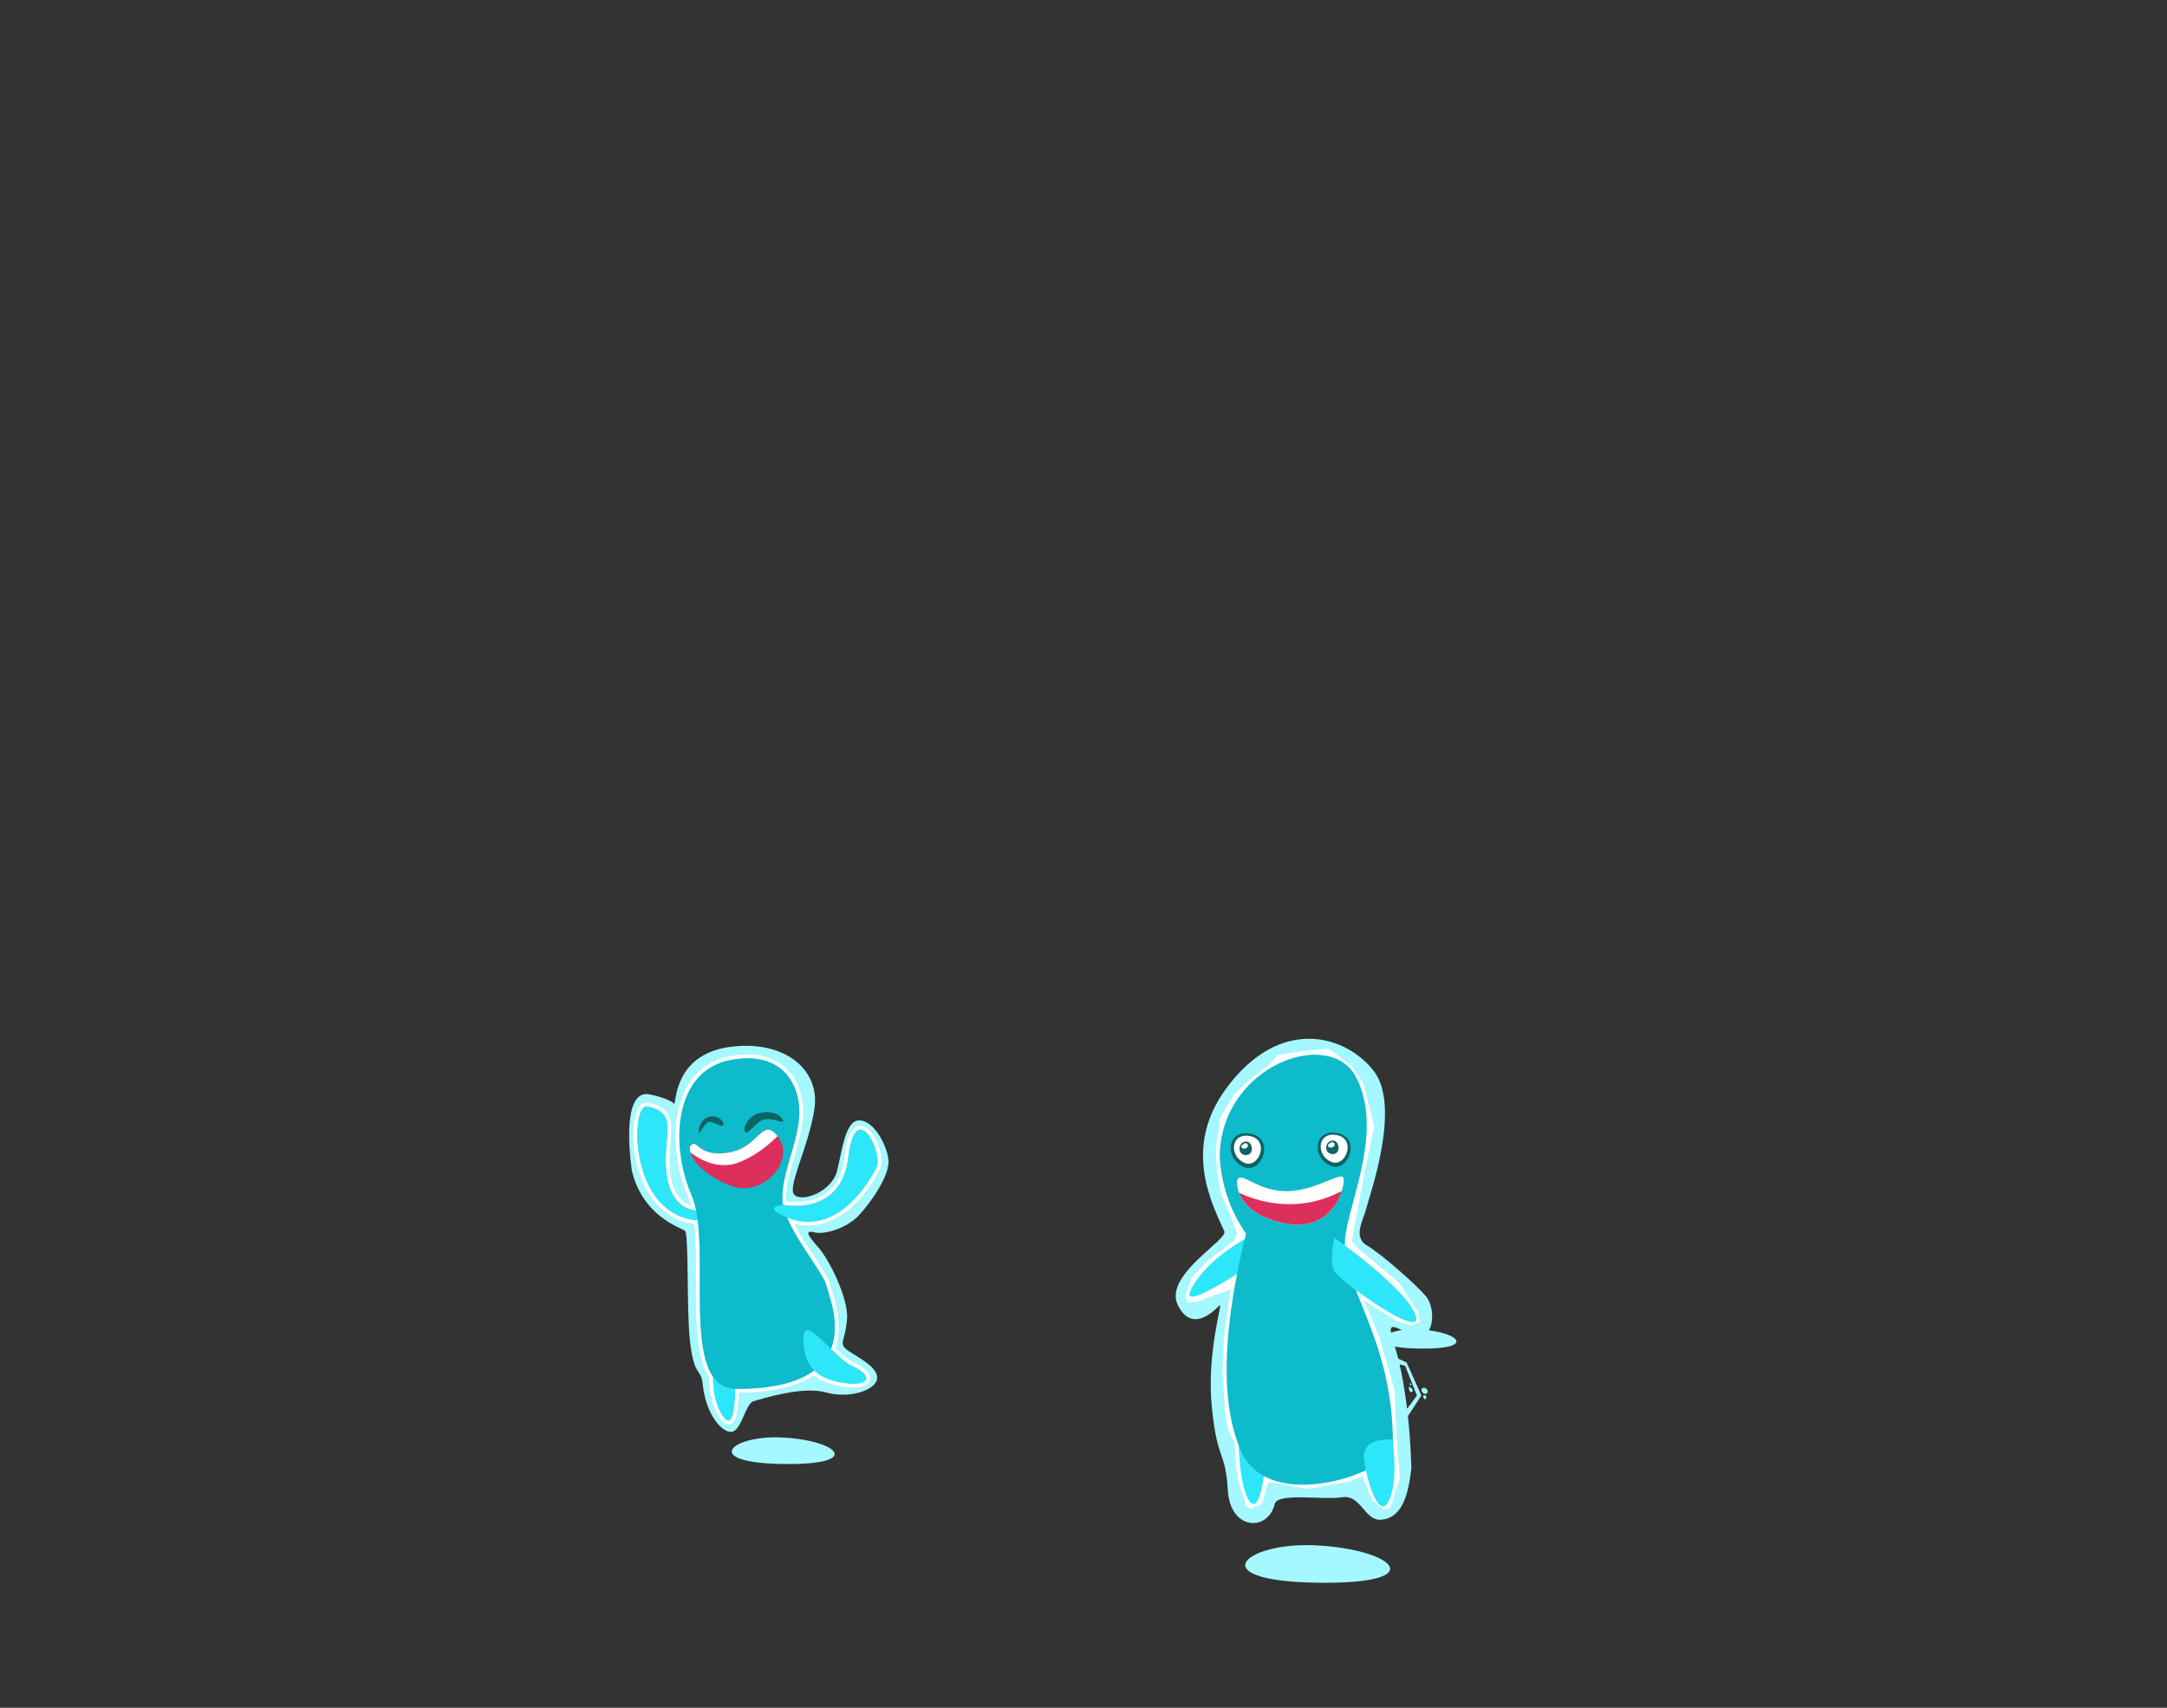<svg id="Ebene_1" data-name="Ebene 1" xmlns="http://www.w3.org/2000/svg" viewBox="0 0 1795 1415"><rect x="0" y="0" width="1795" height="1415" fill="#333333" stroke="none"/><rect x="378.94" y="562.54" width="1138.21" height="766.28" style="fill:none"/><path d="M1174.46,1101.49c-30-1.34-48.19,15.13,1,15.89S1208.26,1103,1174.46,1101.49Z" style="fill:#a5f8ff"/><path d="M1173.23,1106.73c14.82,3.72,16.48-22.81,7.8-32.88s-36.76-34.86-48.74-41.89-2.89-21.11-.41-31.21,28.82-83.2,6.35-112.94-77.6-47.41-122.84,14.47c-35.52,48.6-12,94.43-1.24,117.84,3.33,7.26-50.8,36.63-38.41,61.41s32,2.07,34.61,0-11.07,39.25-6.52,84.68,11.15,34.7,13.22,68.57,33.45,34.13,38.82,11.49c2.07-9.84,39.34-3.23,55.61-5.71s18.74,20.24,33.2,18.59,21.48-15.29,24.37-42.55c0,0-.21-18.94-2.83-43.28l11.15-17.08-12.23-27.31-6.94-3.25s-2.74-10.35-4.36-15.23C1147.57,1090.62,1158.41,1103,1173.23,1106.73Zm-9.25,25,9.71,24.56-8.15,11c-1.25-10.4-3-21.55-5.25-32.46-.31-1.48-1-4.42-1-4.42Z" style="fill:#a5f8ff"/><path d="M1013.8,1108.41l-1.26,27,2.09,32.27,2.21,16s5.53,11.24,5.71,11.77,1.25,19.46,1.43,20.17,2,12.85,2,12.85l6.43,19.55,3.4,1.87,9.45-3.67,5.36-18.29,32.84,5.72,35.33-6.43,9.64-4.1,8.57,20,8.92,7.68,5.56-1.25,8.18-25-2.85-31.89-1.68-40.56-12.69-44.78-12.68-29.64,26.87,16.59,12,4,7.14-2.85-.71-7.78-16.24-24.81-34.09-28.55-5-5.89,10.2-55.33,8.42-39.79-9.14-35.88L1119.61,883l-18.89-13.92s-15,.89-17.13,1.25-25,3.54-25,3.54-4.1,4.49-4.1,5.2-18,14.28-18,14.28L1022.1,907.1s-12.53,20-11.75,20.52-3.33,23.83-3.33,23.83,1.07,18.45,1.25,19.26,3,17.81,3,17.81,7.13,17.33,7.31,17.3,6.31,15.68,6,16.21-2.26,5.69-2.53,6.15-21.32,15.81-21.32,15.81S987,1058.26,987,1058.8s-4.81,13.56-4.81,13.56.71,5.18,1.07,6.07,8.38.18,8.38.18l13.39-5.18,14.3-5Z" style="fill:#fff"/><path d="M1025.93,1194.5s.55,37.8,9.22,49.57,13.08-27.26,13.08-34.08S1025.93,1194.5,1025.93,1194.5Z" style="fill:#2de6fa"/><path d="M1035.5,1024.23s-37.6,18.91-49.57,45.59c-7.5,16.74,44.62-18,44.62-18Z" style="fill:#2de6fa"/><path d="M1010.35,957.88c1.09-75,91.31-107.61,113.05-65.22s-3.24,96.54-8.7,129.36c-7,42,39.68,82.64,39.13,176.09-.12,20.78-101.26,57.73-125.42,5-15.4-33.62-18.72-90.54,3.68-181.09C1010.35,991.58,1010.35,957.88,1010.35,957.88Z" style="fill:#0ebbcb"/><path d="M1153.42,1192.86s5.58,35.87-3.72,52c-7.59,13.13-17.35-16.45-19.83-35.66S1153.42,1192.86,1153.42,1192.86Z" style="fill:#2de6fa"/><path d="M1105.23,1025.55s59,41.18,67.32,64.09-63.13-28.3-67.43-36.59S1105.23,1025.55,1105.23,1025.55Z" style="fill:#2de6fa"/><path d="M1024.66,978.58c2.51-9.61,15.52,8,40,8.36s45.54-16.25,48-11.22-6.75,46.37-48.64,37.86S1024.66,978.58,1024.66,978.58Z" style="fill:#fff"/><path d="M1111.48,986.77c-38.88,20.81-74.78,6.5-85.08,1.51,3.23,8.46,12.32,20.16,37.63,25.3C1094.05,1019.68,1107.3,1000.17,1111.48,986.77Z" style="fill:#dd2f5c"/><path d="M1033.38,939c-17.72-1.37-18.52,21.42-3.09,28S1057.58,940.9,1033.38,939Z" style="fill:#0e6364"/><path d="M1033.36,941.05c-14.23-1.1-14.87,17.2-2.48,22.47S1052.8,942.55,1033.36,941.05Z" style="fill:#fff"/><path d="M1031.35,945.91c-6.35,1.24-6.35,11.31.93,11.15S1037.7,944.67,1031.35,945.91Z" style="fill:#0e6364"/><path d="M1031.19,947.31c-5.15,2.1-2.74,5.33.65,4.14S1033.34,946.43,1031.19,947.31Z" style="fill:#fff"/><path d="M1105.21,938.49c-17.38-1.34-18.16,21-3,27.45S1129,940.32,1105.21,938.49Z" style="fill:#0e6364"/><path d="M1105.2,940.22c-14.23-1.09-14.87,17.21-2.48,22.47S1124.63,941.72,1105.2,940.22Z" style="fill:#fff"/><path d="M1103.18,945.09c-6.35,1.23-6.35,11.31.93,11.15S1109.53,943.85,1103.18,945.09Z" style="fill:#0e6364"/><path d="M1103,946.48c-5.15,2.1-2.74,5.34.64,4.14S1105.17,945.6,1103,946.48Z" style="fill:#fff"/><path d="M1089.09,1280.37c-58.49-2.62-94,29.52,2,31S1155,1283.32,1089.09,1280.37Z" style="fill:#a5f8ff"/><path d="M606.28,867.2c44-5.19,73.89,19.27,68.17,52.83s-23.2,64.61-16.06,70.32,30.7-3.22,35-20.35,6.78-42,18.56-41.69,22.13,19.37,23.92,32-13.57,34.72-23.92,46.14-29.27,16.78-37.48,14.63-5.36,2.73,3.39,12.43,25.53,42.9,23.74,60.39-6.42,18.66-1.07,23.61,26.06,13.62,26.06,23.92-22.85,17.83-42.48,12.28-53.54,5.51-60,7.29-10,24.27-17.85,25.34-21.56-13.64-24.23-39.8c-1.37-13.38-7.24-4.72-10.66-36.85-2.67-25.16-.71-87.45-4-89.94s-34.62-11.51-43.9-49.35c0,0-11.06-69.36,15-63.59s18.92,11.43,20.35,6.81S561,872.56,606.28,867.2Z" style="fill:#a5f8ff"/><path d="M603.33,1178.62c-1.75,0-3.46-1.22-5.37-3.84-7.2-9.86-8.85-23.63-8.94-33.63-11.07-16.44-11-49-10.92-80.51,0-16.69.08-33.93-1.59-48.08-38.65-3.78-51.19-47-50.14-75.47.38-10.6,3-21.92,9-21.92a4.76,4.76,0,0,1,.83.08c20,3.59,19,15,17.64,30.9-.73,8.42-1.55,18,.28,28.91,3.21,19.29,13.39,24.65,20.43,26a57.73,57.73,0,0,0-3.12-9.93,129.93,129.93,0,0,1-10.25-45.47c-.59-16.44,2.31-31.25,8.4-42.81,7.35-14,19.33-22.94,34.64-26a77.77,77.77,0,0,1,15-1.58c13.78,0,24.78,4.4,32.69,13.06,8.53,9.35,12.85,23.54,11.54,37.95-1,11.06-4.11,21.66-7.1,31.91-3.52,12-6.83,23.37-6.83,35a23.93,23.93,0,0,0,.31,3.69,57.06,57.06,0,0,0,9,.69c14,0,38.19-5,42.19-38.76,1.92-16.17,5.85-24.37,11.69-24.37,2.88,0,5.87,2.12,8.65,6.13,5,7.26,8.8,20.22,6.35,26.71l0,.1a110.16,110.16,0,0,1-15.17,23.2c-13,15.29-27.94,23.38-43.12,23.38h0a47.67,47.67,0,0,1-14.54-2.35c4.78,10.12,11.93,20.95,18.32,30.61,6.56,9.93,11.74,17.78,12.8,22.45.22,1,.7,2.49,1.3,4.39,3.12,9.82,9.54,30.07,2.88,48.21,5.73,5.6,11.65,11.09,16.42,13.19,8.76,3.86,13.3,8.37,12.46,12.39-.42,2-2.53,5.29-12,5.29a52,52,0,0,1-5.36-.31c-11.88-1.28-21.08-4.72-27.36-10.26-13.79,9.8-35.25,14.79-63.81,14.84C609.81,1169.41,608.37,1178.62,603.33,1178.62Z" style="fill:#2de6fa"/><path d="M619.3,876.89c34.27,0,44.52,28.4,42.63,49.26-2.15,23.58-13.94,45-13.94,67a27.75,27.75,0,0,0,.53,5.07h0a53.89,53.89,0,0,0,10.36.92c14.53,0,39.64-5.19,43.78-40.18,2-17,6-23,10.1-23,8,0,16.67,22.26,13.49,30.67,0,0-20.88,45.64-56.83,45.64a47,47,0,0,1-17.54-3.53c9,21.22,30.44,46.9,32.55,56.21,1.47,6.43,12.32,31.32,3.87,52.65,6.11,6,12.45,12,17.65,14.25,15.34,6.76,15.21,14.6,1.1,14.6a49.61,49.61,0,0,1-5.18-.3c-11.53-1.23-21.07-4.6-27.42-10.73-12.12,9.1-32.14,15.31-64.39,15.31-.37,0-.72,0-1.08,0-.47,12-1.39,26.27-5.66,26.27-1.12,0-2.46-1-4.07-3.18-7.16-9.8-8.6-23.76-8.63-33.18-17.2-24.68-7.51-88.89-12.69-129.58-56.7-4.16-55.85-94.29-42.54-94.29a2.47,2.47,0,0,1,.54.05c28.4,5.11,11.26,26.32,16.62,58.49,3.75,22.46,16.63,27,24.07,27.63a62.84,62.84,0,0,0-3.7-12.47c-18.22-42.35-14.47-102.93,31.64-112.05a76.49,76.49,0,0,1,14.73-1.54m0-3.21v0a80.06,80.06,0,0,0-15.36,1.6c-15.8,3.13-28.17,12.4-35.76,26.81C562,913.9,559,929,559.61,945.7a131.37,131.37,0,0,0,10.37,46,50.44,50.44,0,0,1,2.41,7.11c-6.84-2.12-14-8.3-16.66-24.07-1.79-10.75-1-20.18-.26-28.5,1.33-15.44,2.47-28.77-19-32.62a6,6,0,0,0-1.11-.1c-2.94,0-9.86,2.28-10.64,23.45-1.06,28.77,11.56,72.3,50.3,77,1.51,13.81,1.47,30.47,1.43,46.61-.07,31.49-.15,64,10.93,81,.14,10.2,1.91,24,9.24,34.09,1.41,1.93,3.64,4.49,6.67,4.49,6.17,0,7.92-8.83,8.74-26.24,27.44-.22,48.33-5.07,62.18-14.42,6.48,5.29,15.65,8.59,27.28,9.84a52.37,52.37,0,0,0,5.53.31c10.61,0,13.06-4.11,13.58-6.56,1-4.9-3.72-9.93-13.38-14.19-4.32-1.9-10-7.09-15.22-12.16,6.27-18.38-.08-38.43-3.2-48.25-.56-1.8-1.05-3.35-1.26-4.26-1.13-5-6.38-12.92-13-23-5.68-8.6-12-18.12-16.62-27.2a48,48,0,0,0,11.5,1.43c15.67,0,31-8.29,44.34-23.95A112.78,112.78,0,0,0,729.18,968l.05-.1,0-.1c2.69-7.14-1.28-20.59-6.53-28.19-3.09-4.46-6.53-6.83-10-6.83-6.89,0-11.24,8.44-13.3,25.79-1.7,14.39-7.28,24.79-16.57,30.91-8.08,5.32-17.52,6.44-24,6.44a57.41,57.41,0,0,1-7.55-.5,20.77,20.77,0,0,1-.14-2.28c0-11.36,3.29-22.6,6.77-34.51,3-10.32,6.14-21,7.16-32.21,1.35-14.86-3.12-29.51-12-39.18-8.11-8.89-19.82-13.58-33.87-13.58Z" style="fill:#fff"/><path d="M591.16,1130.4s-3.65,27.35,8.1,43.43,8.82-33.76,10.81-39.13S591.16,1130.4,591.16,1130.4Z" style="fill:#2de6fa"/><path d="M582.05,1011.24c-61.66,0-60.25-97-46.11-94.41,28.4,5.11,11.26,26.32,16.62,58.49s29.49,27.5,29.49,27.5Z" style="fill:#2de6fa"/><path d="M572.93,990.48c18.23,42.35-12.11,160.3,37.14,160.3,111.37,0,77.06-74,74.37-85.78S648,1015.14,648,993.16s11.79-43.43,13.94-67-11.26-56.83-57.36-47.72S554.71,948.13,572.93,990.48Z" style="fill:#0ebbcb"/><path d="M648.53,998.23s48.25,10.48,54.14-39.26,28.42-5.07,23.59,7.71c0,0-29.1,63.62-77.73,40.66C631.85,999.47,648.53,998.23,648.53,998.23Z" style="fill:#2de6fa"/><path d="M572.67,948.67c5.29-4.92,5.6,10.56,31.18,6.24s27.45-30.84,41.16-12.3-12.5,50.41-40.16,39.67S567.64,953.35,572.67,948.67Z" style="fill:#dd2f5c"/><path d="M628.32,922.42c12.15-3.14,19.21,2.28,20.37,6s-11.88-4.87-19.48.94-11,11.84-12.33,7.73S620.72,924.39,628.32,922.42Z" style="fill:#0e6364"/><path d="M585,926.29c7.46-4.42,15.59,2.59,14.07,5.63s-8.76-3.85-12.55-2-6.08,8.8-7.29,8.58S578.65,930,585,926.29Z" style="fill:#0e6364"/><path d="M666.45,1119.64c2.69,16.66,16.35,24.52,35.43,26.56s21.11-6.8,4.08-14.3S659.64,1077.4,666.45,1119.64Z" style="fill:#2de6fa"/><path d="M603.85,954.91c-25.58,4.32-25.89-11.16-31.18-6.24-1.31,1.22-1.62,3.36-.89,6.05,2.85,2.34,21.2,16.44,41.37,8,14.33-6,25.12-15.49,30.89-21.39C631.2,925.35,628.81,950.69,603.85,954.91Z" style="fill:#fff"/><path d="M647.08,1191c-41.57-1.86-66.79,21,1.39,22S693.93,1193.08,647.08,1191Z" style="fill:#a5f8ff"/><path d="M1168.27,1149.42c3.36,2.6,1.47,4.78,0,3.75S1166.44,1148,1168.27,1149.42Z" style="fill:#a5f8ff"/><path d="M1168.05,1147.51c1.11,1.32,1.37-.15.54-1S1167,1146.18,1168.05,1147.51Z" style="fill:#a5f8ff"/><path d="M1178.12,1153.43c2.43,3.34,5.81.66,3.9-2.15S1175.7,1150.08,1178.12,1153.43Z" style="fill:#a5f8ff"/><path d="M1179.23,1158.24c1.32,2.83,3-.59,1.91-1.62S1178.12,1155.88,1179.23,1158.24Z" style="fill:#a5f8ff"/></svg>